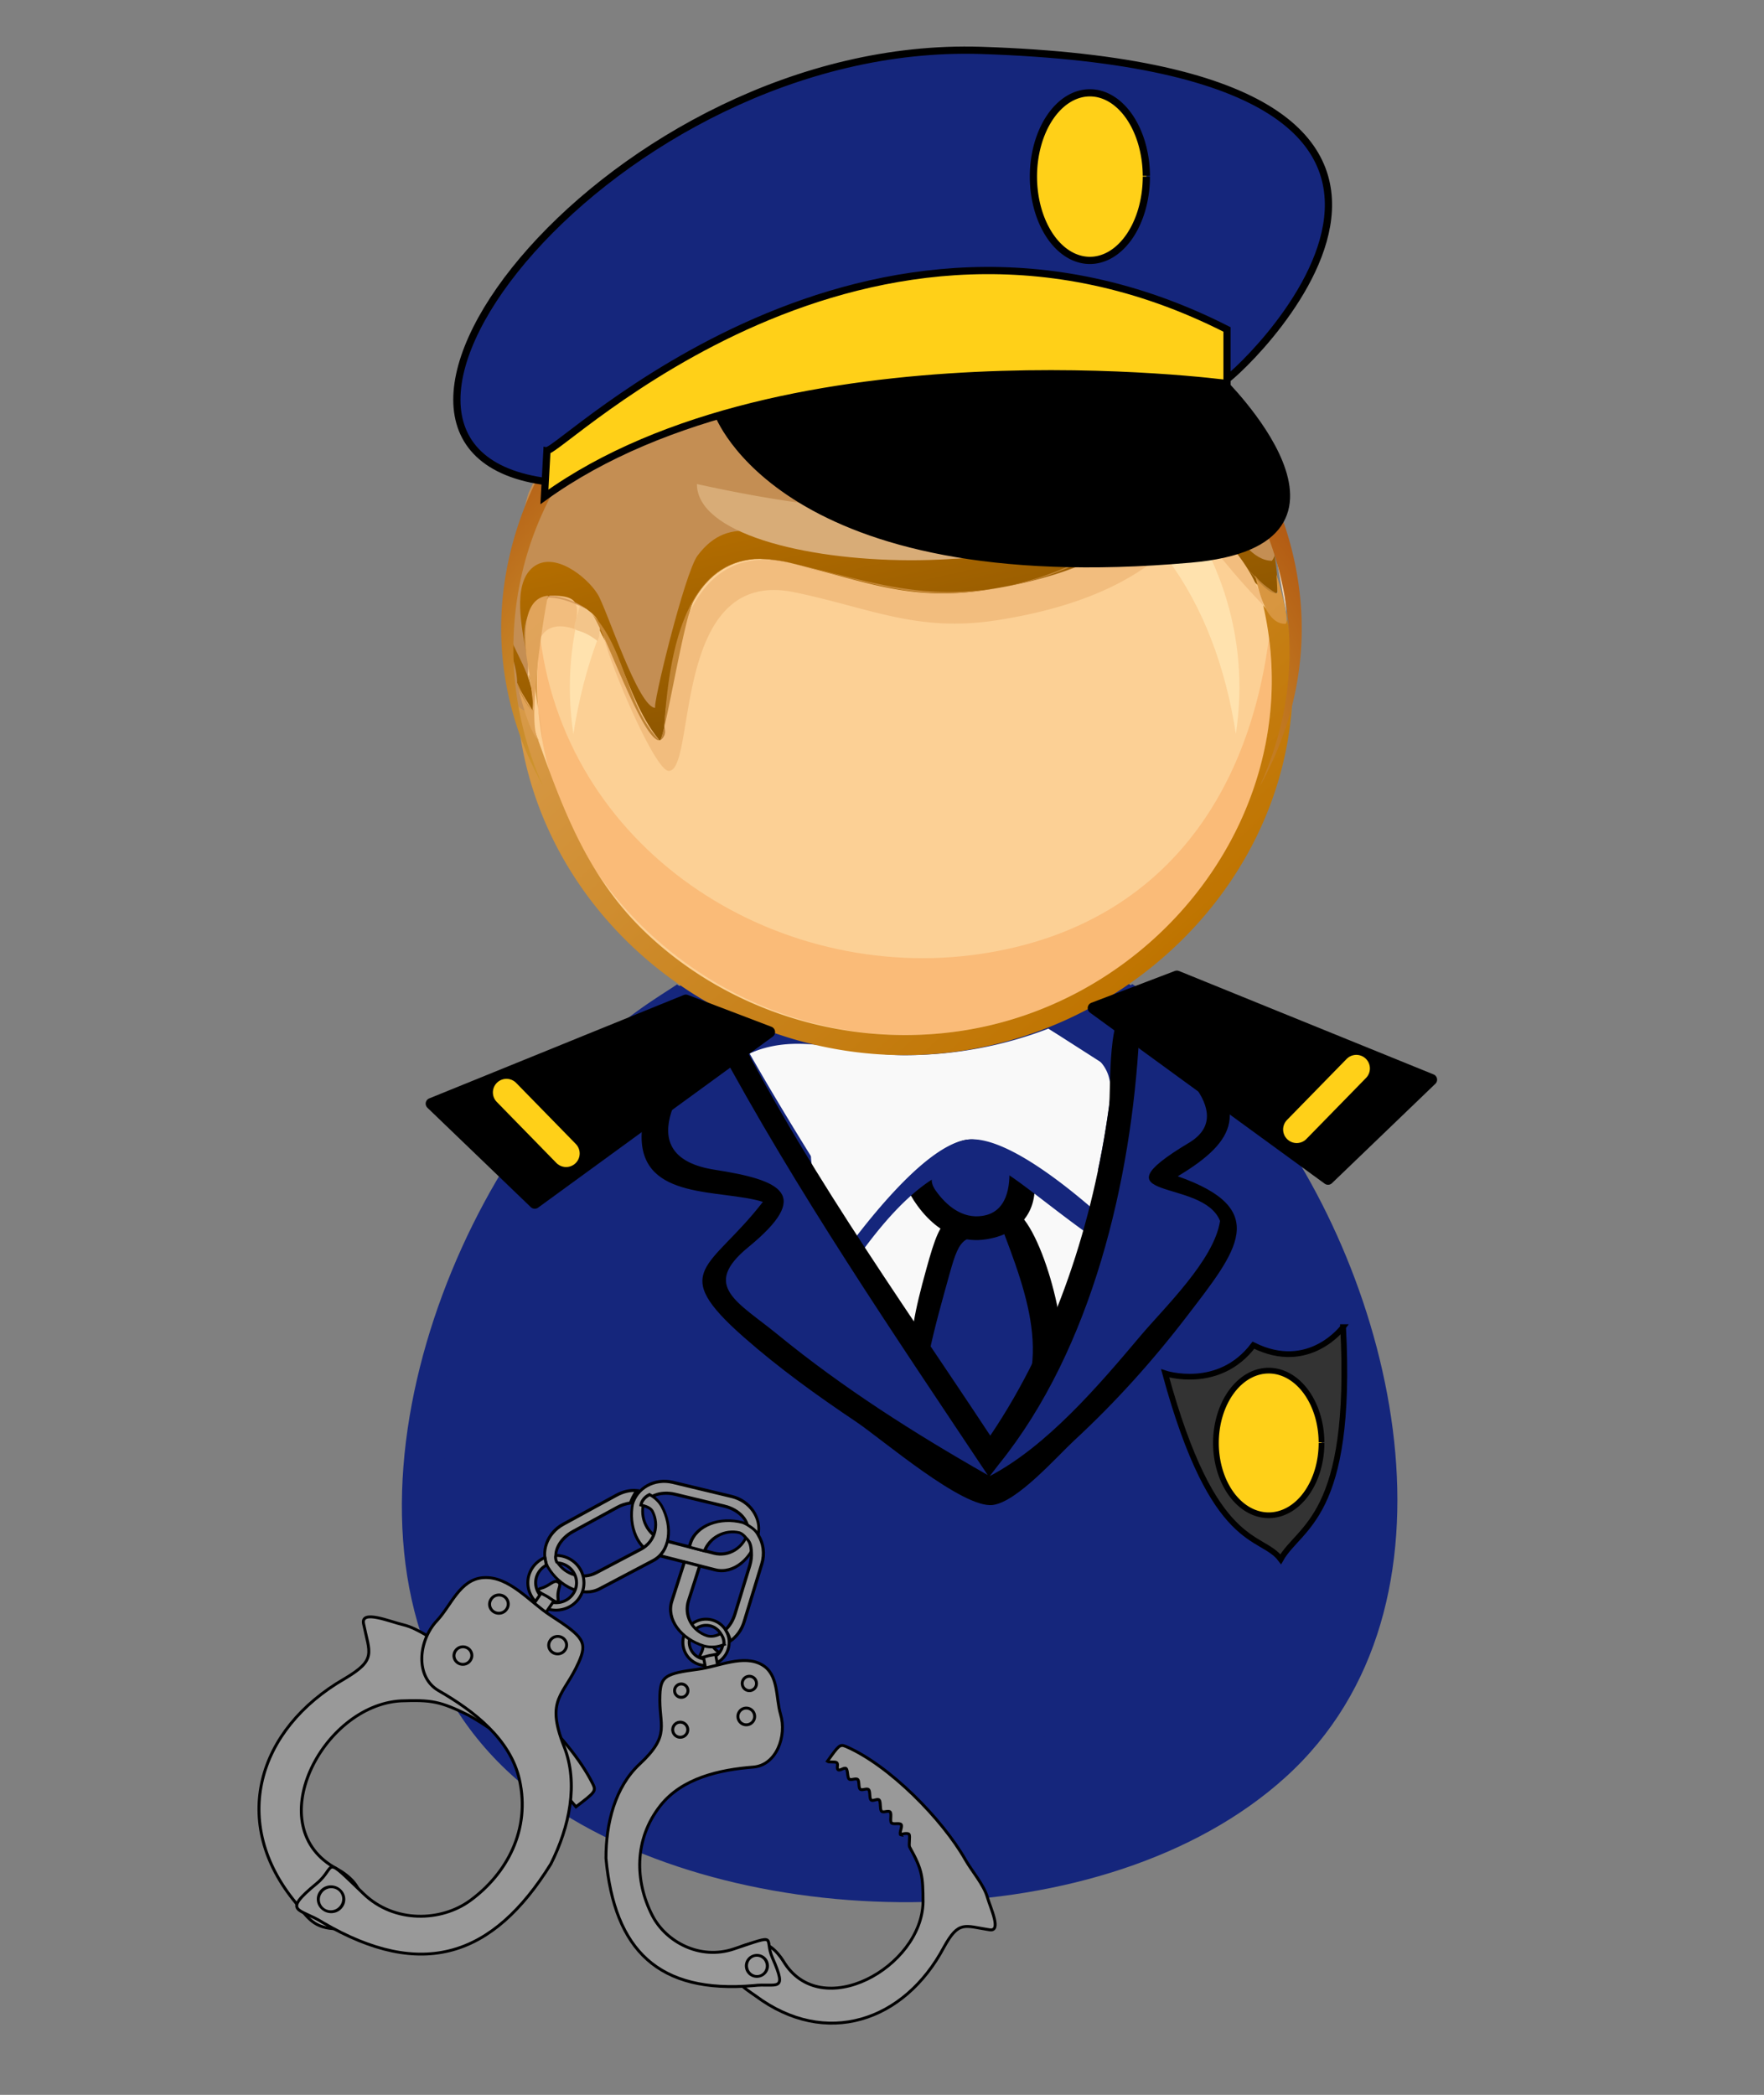 <svg xmlns="http://www.w3.org/2000/svg" xmlns:xlink="http://www.w3.org/1999/xlink" width="570.759" height="677.795" viewBox="0 0 535.087 635.433"><rect x="0" y="0" width="535.087" height="635.433" fill="#808080" stroke="none"/><defs><linearGradient xlink:href="#a" id="f" gradientUnits="userSpaceOnUse" gradientTransform="scale(151.8 -151.8) rotate(-48.517 -643.582 -73.794)" x1="-270.08" y1="460.09" x2="-268.41" y2="460.09"/><linearGradient x1="-270.08" x2="-268.41" gradientTransform="matrix(100.55 113.72 113.72 -100.55 -25192 76932)" y1="460.09" gradientUnits="userSpaceOnUse" y2="460.09" id="a"><stop offset="0" stop-color="#ffd8bf"/><stop offset=".539" stop-color="#bf7400"/><stop offset="1"/></linearGradient><linearGradient xlink:href="#b" id="g" gradientUnits="userSpaceOnUse" gradientTransform="scale(106.52 -106.52) rotate(-76.354 -420.827 53.816)" x1="-268.27" y1="455.77" x2="-266.57" y2="455.77"/><linearGradient x1="-268.27" x2="-266.57" gradientTransform="matrix(25.13 103.51 103.51 -25.13 -40422 39142)" y1="455.77" gradientUnits="userSpaceOnUse" y2="455.77" id="b"><stop offset="0" stop-color="#ffd8bf"/><stop offset=".539" stop-color="#bf7400"/><stop offset="1"/></linearGradient><linearGradient xlink:href="#c" id="h" gradientUnits="userSpaceOnUse" gradientTransform="scale(151.8 -151.8) rotate(-48.517 -643.582 -73.794)" x1="-270.09" y1="460.1" x2="-268.4" y2="460.1"/><linearGradient x1="-270.09" x2="-268.4" gradientTransform="matrix(100.55 113.72 113.72 -100.55 -25192 76932)" y1="460.1" gradientUnits="userSpaceOnUse" y2="460.1" id="c"><stop offset="0" stop-color="#f3c192"/><stop offset=".539" stop-color="#d49035"/><stop offset="1" stop-color="#765735"/></linearGradient><linearGradient xlink:href="#d" id="i" gradientUnits="userSpaceOnUse" gradientTransform="scale(106.52 -106.52) rotate(-76.354 -420.827 53.816)" x1="-268.26" y1="455.77" x2="-266.58" y2="455.77"/><linearGradient x1="-268.26" x2="-266.58" gradientTransform="matrix(25.13 103.51 103.51 -25.13 -40422 39142)" y1="455.77" gradientUnits="userSpaceOnUse" y2="455.77" id="d"><stop offset="0" stop-color="#f3c192"/><stop offset=".539" stop-color="#d49035"/><stop offset="1" stop-color="#765735"/></linearGradient><radialGradient xlink:href="#e" id="j" gradientUnits="userSpaceOnUse" gradientTransform="matrix(32.319 0 0 -32.319 10222.312 15149.944)" cx="-296.49" cy="466.06" r="1.685"/><radialGradient r="1.685" gradientTransform="matrix(32.319 0 0 -32.319 9620.6 15112)" cx="-296.49" cy="466.06" gradientUnits="userSpaceOnUse" id="e"><stop offset="0" stop-color="#fffa5f"/><stop offset="1" stop-color="#9f3300"/></radialGradient></defs><path d="M420.319 459.67c0 84.508-81.021 114.308-153.632 112.432-80.638-2.06-151.18-43.965-140.54-132.936 9.156-76.614 69.464-164.46 155.18-159.378 87.407 5.176 138.992 100.924 138.992 179.881" fill="#15267c"/><path d="M274.516 282.808c-83.397 0-139.625 87.93-145.835 163.101-7.174 86.974 68.663 122.992 145.217 122.992-69.45 0-144.11-31.125-140.618-111.366 3.344-76.863 63.523-137.472 141.181-137.472 73.965 0 130.828 54.266 136.925 127.539 6.994 84.177-61.802 121.3-137.374 121.3 73.924 0 146.134-34.363 142.863-117.768-3.01-76.886-56.522-168.326-142.359-168.326" fill="#15267c"/><path d="M166.852 334.33c-46.63 58.395-72.225 165.037.74 213.71 59.343 39.588 167.81 40.397 222.323-8.94 57.518-52.058 33.336-151.423-8.709-205.314-57.784-74.053-155.96-72.416-214.354.544M127.54 462.281c0-82.117 60.79-185.172 153.462-179.786 83.47 4.85 133.58 93.604 136.435 169.19 3.028 80.278-62.905 115.708-135.42 117.62-69.277 1.804-154.477-24.134-154.477-107.024" fill="#15267c"/><path d="M274.28 529.13c-49.251 0-108.705-7.395-144.62-45.068 12.619 62.802 79.681 83.699 136.093 85.244 60.477 1.656 134.805-16.225 149.268-84.398-34.863 37.048-92.636 44.222-140.74 44.222" fill="#15267c"/><path d="M274.516 281.2c78.295 0 129.902 79.149 138.12 149.64 9.507 81.514-47.386 125.81-124.187 130.004-68.939 3.716-157.28-21.523-157.28-104.78 0-76.264 52.44-168.852 135.986-174.647-83.681 5.663-137.492 96.304-140.571 172.844-3.51 87.12 80.41 118.135 154.72 116.222 77.1-1.986 143.22-42.015 136.818-126.45C412.39 368.498 358.554 281.2 274.516 281.2" fill="#15267c"/><path d="M304.942 355.698c-8.458 10.372-18.675 20.743-31.298 11.472-8.414 7.998-12.266 8.024-5.404 18.77 5.864 9.158 6.023 15.449 17.733 14.687 12.667-.835 33.991-1.777 38.55-14.966 3.366-9.739 7.578-12.837-1.87-19.374-5.65-3.922-11.592-7.443-17.71-10.589m59.03-2.686a1318.413 1318.413 0 00-6.718 3.786c5.295 1.866 4 2.653 6.718-3.786m-169.322-9.33c-14.08 9.404-5.059 15.574 5.941 25.632 5.618 5.13 10.548 13.08 17.193 7.33 4.463-3.86 9.996-7.381 13.63-12.087-13.251-4.113-37.74-.46-36.764-20.875m10.816-38.465c-4.705 3.293-28.325 18.973-27.556 25.11 8.362-9.33 17.884-17.218 27.556-25.11m133.091-3.458c-2.76 1.744 3.477 3.194 5.305 3.569-1.765-1.185-3.539-2.384-5.305-3.569" fill="#15267c"/><path d="M338.566 311.983c-1.943 1.369-3.886 2.734-5.835 4.114 1.788 1.147 3.587 2.299 5.375 3.447.154-2.517.305-5.044.46-7.56m-137.392-3.113c-16.931 12.74-28.454 21.213-16.13 41.857 11.925-9.573 12.995-22.35 22.844-34.62-2.31-1.524-9.992-4.356-6.714-7.237m136.873-6.8c-1.063.641-2.138 1.285-3.197 1.914 8.63 6.777 1.416 1.343 7.884 1.225-1.56-1.045-3.124-2.082-4.687-3.138" fill="#15267c"/><path d="M209.882 301.6c-10.566 6.995-20.158 15.39-28.708 24.72 2.546-2.685 26.269-26.342 28.708-24.72m129.04-.073c-2.457 1.6 3.577 3.304 5.626 3.981a2039.37 2039.37 0 01-5.626-3.98m-133.554-2.915c-9.58 6.362-28.208 17.035-27.612 29.62 9.349-10.264 19.919-19.447 31.6-26.96-1.335-.894-2.66-1.777-3.988-2.66m138.113-.11c-1.317.88-2.63 1.755-3.948 2.638 10.828 7.053 20.357 15.33 29.087 24.874-.75-12.678-15.195-20.893-25.14-27.512" fill="#15267c"/><path d="M363.27 320.427c1.792 2.178 3.599 4.367 5.398 6.545.062-2.988-1.744-5.166-5.397-6.545m-153.915-19.154c-6.692 4.309-32.266 20.147-31.47 28.749 3.347-3.882 28.722-30.551 31.47-28.749m130.174-.132c-2.66 1.692 8.046 5.769 9.27 6.582a140.38 140.38 0 00-9.27-6.582M332.499 294.522c-36.986-26.014-85.142-21.769-122.885 1.454 10.739 16.743 23.02 32.548 36.805 46.9 8.028 8.348 22.468 26.258 34.547 28.664 27.295 5.456 48.961-59.049 51.533-77.018" fill="#15267c"/><path d="M221.048 307.844c1.244 8.47 5.659 9.025 11.045 4.732-3.76-1.391-7.44-2.966-11.045-4.732m108.912-1.184l-6.84 3.267a1548.2 1548.2 0 014.901 3.145c.64-2.14 1.292-4.271 1.94-6.412m-114.321-1.634c1.343 1.95 2.288 1.258 0 0" fill="#15267c"/><path d="M245.996 350.544c0-9.812 71.562.46 78.59 1.983 10.396 2.273 15.915 3.572 13.623 14.885-3.175 15.68-9.25 31.06-15.56 45.698-3.943 9.147-9.855 28.013-19.723 32.8-6.453 3.127-16.747-16.487-19.05-20.155-9.271-14.738-17.483-30.176-25.224-45.76-3.889-7.84-12.656-20.301-12.656-29.451" fill="#f9f9f9"/><path d="M306.98 370.389c3.772 9.764 15.32 30.71 11.53 41.103-3.748 10.272-12.339 42.254-25.182 27.707-14.904-16.891-16.222-26.17-10.633-46.898 5.42-20.062 3.756-20.374 24.286-21.912" fill="#15267c"/><path d="M306.705 366.805c-19.786 1.501-20.5-.724-25.728 18.164-6.821 24.613-8.13 36.857 10.121 57.121 15.798 17.58 25.772-16.077 30.345-28.2 3.484-9.245-6.203-44.977-14.738-47.085m-2.134 7.359c9.404 24.598 15.375 44.792-4.559 66.558-7.509-5.42-20.165-20.82-18.068-30.732 1.678-7.899 3.911-15.695 6.064-23.476 3.406-12.314 4.308-11.43 16.563-12.35"/><path d="M277.022 356.199c3.576-2.786 11.615-11.994 15.941-12.403 2.45-.231 16.369 6.387 16.626 8.602 2.962 25.518-24.473 23.51-32.567 3.8" fill="#15267c"/><path d="M290.756 340.949c-3.102 2.42-18.837 11.968-17.56 15.283 4.102 10.669 13.108 21.622 25.849 19.697 25.875-3.921 14.418-39.564-8.29-34.98m2.694 7.02c4.227 1.931 8.45 3.88 12.682 5.805.408 5.99-.578 13.93-8.164 15.04-6.074.935-10.945-3.142-14.176-7.733-4.407-6.262 4.746-9.268 9.658-13.113"/><path d="M318.058 311.994c-13.896 5.35-28.766 8.072-43.656 8.072-17.14 0-31.265-7.395-47.037-.544 10.555 18.572 21.986 36.666 33.417 54.704 5.994-6.946 22.505-27.6 32.913-28.572 10.092-.942 29.521 15.25 36.663 20.68a266.332 266.332 0 006.313-32.729c1.722-13.395-8.124-14.87-18.613-21.61" fill="#f9f9f9"/><path d="M287.842 288.39c-26.784 11.614-53.564 23.23-80.344 34.848 16.574 22.045 31.236 44.77 45.996 68.085 9.963-15.438 30.923-46.051 50.57-36.07 6.99 3.547 33.497 27.104 38.865 25.47 9.477-2.917 12.457-28.748 14.128-36.518 3.77-17.605-12.42-20.46-26.707-29.632-12.295-7.902-28.715-22.968-42.508-26.184m.67 4.632c15.08 9.776 30.25 19.433 45.374 29.135a11945.02 11945.02 0 0019.676 12.623c2.873 1.85-6.704 37.98-11.744 41.43-8.436-8.304-34.458-32.041-48.119-30.555-13.425 1.454-33.185 28.05-40.032 37.571-12.527-19.915-25.073-39.31-39.145-58.148 24.686-10.614 49.303-21.42 73.99-32.056" fill="#15267c"/><path d="M218.145 310.022c23.179 45.956 53.81 88.913 82.136 131.804 19.33-25.916 30.89-58.38 37.06-89.803 2.766-14.062 4.392-28.34 4.922-42.667.077-2.045 14.165 9.305 14.908 10.033 5.062 4.938 14.672 13.951 13.366 22.02-1.31 8.035-19.18 9.779-19.18 15.842 0 7.417 27.333 3.241 21.148 16.478-6.666 14.25-17.888 27.163-28.137 38.9-11.586 13.285-34.845 44.686-52.137 34.678-21.769-12.634-43.23-26.463-62.382-42.86-3.462-2.952-19.143-13.952-14.809-19.99 3.242-4.514 29.529-20.606 15.857-23.803-10.816-2.528-33.384-.217-32.655-16.574.566-12.918 11.272-25.25 19.903-34.058" fill="#15267c"/><path d="M215.64 307.458c-9.58 9.389-21.022 23.244-21.022 37.365 0 19.392 24.006 15.765 36.798 19.734-15.857 20.544-29.054 20.596-5.684 41.14 10.647 9.367 22.218 17.693 33.976 25.577 7.818 5.254 32.32 26.335 41.408 25.231 7.428-.92 19.426-14.654 24.705-19.547 12.49-11.545 23.936-24.27 34.267-37.777 15.077-19.698 25.735-32.343-2.836-42.386 18.44-11 21.17-20.11 5.794-36.604-4.463-4.79-12.744-14.374-19.856-14.966-7.553-.626-6.1 25.363-6.791 30.444-4.765 34.874-16.181 70.433-36.015 99.8-28.079-42.605-59.071-85.415-81.238-131.477-1.166 1.167-2.34 2.318-3.506 3.466m11.32 70.867c19.47-15.96 10.353-20.313-10.157-23.51-25.28-3.918-11.203-25.533.507-38.66 24.345 45.341 53.766 88.45 82.294 131.263-22.181-12.612-43.925-26.43-63.696-42.608-12.108-9.907-23.314-14.712-8.947-26.485m76.098 65.745c28.233-34.988 40.135-86.23 42.49-129.865 8.987 6.439 30.632 23.138 15.102 32.439-29.959 17.947 4.216 10.456 9.43 23.704-1.781 11.88-16.976 26.354-24.238 34.981-12.752 15.15-28.3 33.314-45.628 42.42.953-1.251 1.898-2.465 2.844-3.68"/><path d="M389.043 206.824c0 61.879-54.098 110.17-114.64 110.17-60.544 0-114.637-48.288-114.637-110.17 0-61.897 54.064-110.23 114.636-110.23 60.58 0 114.64 48.326 114.64 110.23" fill="#fcd095"/><path d="M197.513 165.453c26.14-30.603 71.735-38.17 109.206-27.829 41.085 11.339 61.949 44.55 68.16 84.976 9.13-60.113-41.06-112.238-100.48-112.238-59.488 0-109.582 52.166-100.473 112.29 3.102-20.147 10.195-41.471 23.587-57.2" fill="#ffe2ae"/><path d="M384.915 193.55c-6.361 48.943-33.222 86.37-84.358 95.3-62.581 10.937-128.224-29.102-136.663-95.285-9.22 67.912 51.606 124.334 117.822 120.184 61.195-3.833 111.157-58.115 103.199-120.2" fill="#fabb78"/><path d="M613.09 70.037c-.813 1.694-.388 4.029-.133 5.782a28.364 28.364 0 01.133-5.782m59.651-2.775c3.902 16.91-8.826 33.075-25.636 35.187-9.197 1.158-18.654-1.85-25.357-8.285-6.042-5.805-7.714-13.415-10.608-20.727 0 17.46 15.024 30.912 32.021 30.912 19.038 0 35.268-17.132 31.47-36.502.16.365.134.678-.08.944a5.775 5.775 0 01-1.81-1.53m1.146-1.736c.034.744.034.744 0 0m-.03-.52c.033.559.033.559 0 0m-.026-.302c.023.283.008.075 0 0" fill="url(#f)" transform="matrix(3.679 0 0 3.679 -2091.847 -63.845)"/><path d="M355.971 112.544c19.57 19.896 30.415 37.25 31.563 66.727-.059-1.744-22.074-20.68-25.43-23.413-8.244-6.726-17.751 7.637-25.801 11.75-20.35 10.409-51.28 18.345-73.7 10.927-11.982-3.958-25.89-11.99-38.87-8.046-7.512 2.289-12.317 8.845-15.293 15.776-3.024 7.031-3.462 35.235-8.028 38.215-1.736 1.122-16.467-32.295-18.428-35.272-23.881-36.158-23.3 27.02-20.456 26.302-15.353 3.823-3.36-61.09-1.09-66.186 10.784-24.213 30.427-42.895 54.175-54.256 42.957-20.551 106.352-18.37 141.358 17.476" fill="#c48e53"/><path d="M610.095 68.235c.077 1.786 1.136 3.766 1.136 5.424-.226-.53 1.01 2.457 1.264 2.265.41-2.72-1.855-5.035-2.4-7.69m55.033-12.056c-.72 0-3.177 2.71-3.924 3.174-2.185 1.352-4.615 2.295-7.086 2.98-6.548 1.815-11.752 1.105-18.23.036-3.76-.618-7.026-2.871-9.782.793-1.062 1.41-3.777 12.553-3.482 12.553-1.41 0-4.004-8.16-4.756-9.373-.889-1.438-3.605-3.591-5.32-2.227-1.775 1.408-.873 5.2-.59 7.035-.752-3.993 1.698-5.624 5.018-3.552 1.301 1.246 4.823 10.945 6.02 10.797.41-.095 1.97-10.09 2.81-11.573 1.166-2.063 3.036-3.384 5.443-3.384 4.122.14 7.688 3.068 11.764 3.068 5.175 0 10.48-.783 15.271-2.802 1.598-.674 5.926-4.838 7.173-4.838 3.266-.635 5.41 7.404 8.341 7.404.46 0-.302-4.381-.354-4.673.413.763.42 1.427.021 1.993-3.103-.001-4.854-7.411-8.337-7.411" fill="url(#g)" transform="matrix(3.679 0 0 3.679 -2091.847 -63.845)"/><path d="M340.258 144.486c0 35.124-128.856 31.956-128.856 2.343 23.678 5.177 49.877 9.477 74.09 6.976 6.287-.659 54.766-18.024 54.766-9.32" fill="#d8ac77"/><path d="M384.61 156.656c2.24 9.521 3.675 19.495 5.573 29.116-.61-9.874-2.222-19.775-5.574-29.116" fill="#f3d4b2"/><path d="M167.02 180.662c-1.942 0-3.075 11.784-3.255 13.164-.331.702.129-.328.129-.265 2.14-4.15 6.526-4.14 10.411-2.726 1.417-7.609 1.527-10.173-7.284-10.173m180.54-20.11c-13.425 10.382-30.68 15.563-47.21 18.212-24.205 3.896-37.306-2.3-60.245-7.925-30.474-7.476-36.824 26.1-38.572 49.524.549 2.252.063 3.653-1.464 4.22-8.068-9.658-10.684-23.23-17.251-34.061-1.225 2.976 15.378 43.317 20.036 43.317 8.51 0 .622-61.904 38.012-54.207 22.973 4.716 37.214 12.303 61.621 8.491 17.929-2.807 37.303-8.554 51.08-20.952a77.488 77.488 0 00-6.007-6.619m11.114-7.078c7.8 11.059 15.063 20.315 24.551 30.142-2.693-11.688-13.8-24.285-24.55-30.142" fill="#f2bd7e"/><path d="M175.95 183.616c-3.024 11.192-2.557 4.706 5.324 10.828 2.067-5.54-.49-8.157-5.324-10.828m180.47-30.893c-2.42 0-7.075 6.45-8.86 7.83a75.709 75.709 0 016.002 6.621c6.059-5.445 5.996-6.765 12.814-.739-1.564-3.171-5.401-13.712-9.956-13.712" fill="#f3c58a"/><path d="M163.28 215.098c.397 3.172.79 6.343 1.191 9.51a61.49 61.49 0 00-1.192-9.51m.615-21.548" fill="#f1b26f"/><path d="M613.778 66.469c-2.128.194-1.916 3.37-1.805 4.795-.003-.02.757 4.505.521 4.66-.395-.733-.927-1.43-1.26-2.252.124.569 1.112 4.792 1.997 4.792-1.466 0 .244-10.834.547-11.995m60.056-1.766c.033.46.06.917.078 1.377.02.119-.02.18-.116.188a5.44 5.44 0 01-1.74-1.464c.28.849.776 3.986 2.495 3.986.512 0-.644-3.85-.717-4.087" fill="url(#h)" transform="matrix(3.679 0 0 3.679 -2091.847 -63.845)"/><path d="M200.574 224.344c-.147.158-.313.243-.508.243.17-.085.339-.173.508-.243m-41.809-13.116c.243.46.486.93.725 1.39-.243-.46-.486-.93-.725-1.39m-.703-1.439c.394.795.394.795 0 0m-.684-1.527c.515 1.152.515 1.152 0 0m-.449-1.1c0 .048.721 1.825 0 0m10.092-26.5c-1.35.434-2.69.872-4.043 1.306 5.915-2.77 16.6 3.834 15.076 2.88-3.325-2.383-7.005-3.785-11.033-4.186m220.359-.784c-.092.022-.184.06-.273.085.089-.026.18-.063.273-.085m.04-3.017c.026.486.026.486 0 0m-.136-2.163c.052.824.052.824 0 0m-156.03-5.154a59.19 59.19 0 0117.855 4.076c-5.736-2.045-11.715-3.907-17.855-4.076m-.688 0c-.88 0-.88 0 0 0m142.359-3.208c1.552 1.659 3.116 3.314 4.672 4.974-1.556-1.66-3.109-3.315-4.672-4.974m11.6-9.92a113.91 113.91 0 012.674 17.219c-.268-3.366-1.383-13.844-2.674-17.218m-28.105-3.694c-1.151.327-1.151.327 0 0" fill="#d69c5d"/><path d="M612.495 75.924c-.028.01-.028.01 0 0m-1.264-2.265c0 .522.903 1.986 1.17 2.232a10.1 10.1 0 01-1.17-2.232m.955-.484c0-.994.416 2.67.31 2.749.02-.927-.085-1.845-.31-2.75m5.202-5.231c1.042 1.348 4.165 10.455 5.57 10.455-2.732-2.806-2.78-7.591-5.57-10.455M612.877 66.815c-1.133.904-1.116 3.223-.903 4.45-.102-1.29-.288-3.49.903-4.45m61.035-.734c-.056.217-.056.217 0 0m-2.7-2.164c.463.572 1.775 2.352 2.584 2.352a10.05 10.05 0 01-2.585-2.352m-40.144-.48c-2.335.055-4.134 1.387-5.264 3.384-.84 1.482-2.399 11.478-2.81 11.573.374-.197.494-.58.361-1.144.335-4.752 1.261-13.662 7.713-13.813m.18 0c.381-.004.761.023 1.14.075-.38-.026-.76-.052-1.14-.075m33.973-4.506c-4.37 2.914-7.434 5.437-12.866 6.61-7.437 1.608-11.796-.243-18.807-1.822 6.264 1.415 9.976 3.289 16.602 2.233 6.354-1.01 10.007-3.647 15.071-7.021m.236-.066c1.894.753 3.253 2.438 4.65 3.875-.899-.924-3.059-3.875-4.65-3.875" fill="url(#i)" transform="matrix(3.679 0 0 3.679 -2091.847 -63.845)"/><path d="M610.921 70.866c0-18.706 18.42-31.275 36.011-29.248 19.193 2.213 34.03 21.759 25.532 40.562 11.567-20.806-7.844-44.235-29.629-44.235-21.787 0-40.992 23.502-29.46 44.238a27.537 27.537 0 01-2.454-11.317" fill="url(#j)" transform="matrix(3.679 0 0 3.679 -2091.847 -63.845)"/><g stroke-linecap="round" stroke-linejoin="round"><path d="M208.056 303.398l-77.219 31.37 31.37 30.163 71.189-51.88-25.338-9.653z" stroke="#000" stroke-width="3.433"/><path d="M153.63 331.362l18.086 18.513" fill="none" stroke="#ffd018" stroke-width="8.241"/></g><g stroke-linecap="round" stroke-linejoin="round"><path d="M356.997 296.124l77.218 31.37-31.37 30.164-71.188-51.881 25.337-9.653z" stroke="#000" stroke-width="3.433"/><path d="M411.422 324.089l-18.086 18.512" fill="none" stroke="#ffd018" stroke-width="8.241"/></g><g stroke="#000" stroke-width=".462"><path d="M166.367 146.169c79.333-100.556 202.38-43.08 204.722-30.478.372 1.948 107.644-94.539-73.448-100.402-111.386-3.61-208.616 121.516-131.274 130.88z" fill="#15267c" fill-rule="evenodd" stroke-width="2.189"/><path d="M217.783 125.427s48.44-16.606 152.365-10.348c0 0 50.715 49.293-8.992 54.5-123.835 10.896-143.373-44.152-143.373-44.152z" fill-rule="evenodd" stroke-width="2.189"/><path d="M165.908 136.651l-.766 14.069c72.66-52.357 207.063-34.372 207.063-34.372v-16.41c-109.79-55.878-201.987 37.107-206.297 36.713z" fill="#ffd018" fill-rule="evenodd" stroke-width="2.189"/><path d="M347.732 53.571a17.128 25.416 0 01-17.093 25.417 17.128 25.416 0 01-17.163-25.314A17.128 25.416 0 01330.5 28.156a17.128 25.416 0 0117.232 25.21" fill="#ffd018" stroke-width="2.189"/></g><path d="M407.411 402.548c3.058 57.918-13.202 60.316-18.918 70.409-5.958-7.974-20.307-2.137-35.056-56.372 0 0 16.277 5.333 26.77-8.547 16.92 8.443 27.204-5.49 27.204-5.49z" fill="#333" fill-rule="evenodd" stroke="#000" stroke-width="1.737"/><path d="M400.865 437.686a16.013 21.936 0 01-15.98 21.936 16.013 21.936 0 01-16.045-21.847 16.013 21.936 0 0115.915-22.025 16.013 21.936 0 0116.11 21.759" fill="#ffd018" stroke="#000" stroke-width="1.737"/><g fill="#999"><g stroke-width="1.4"><g stroke-width="3.23"><path d="M215.456 505.076a7.032 7.032 0 005.616-8.204 7.034 7.034 0 00-8.204-5.616c-3.813.714-6.32 4.39-5.607 8.202.714 3.815 4.382 6.332 8.195 5.618zm-.315-1.913a5.127 5.127 0 01-5.98-4.094 5.127 5.127 0 014.094-5.98 5.114 5.114 0 015.972 4.095 5.12 5.12 0 01-4.086 5.98z" stroke="#000" stroke-width=".883"/><g stroke="#000"><path d="M217.827 505.877l-3.698.693-.819-4.377 3.698-.692z" stroke-width=".883"/><path d="M212.535 501.713c1.098-1.891.628-3.833 1.93-4.077 1.302-.243.773 1.315 3.083 3.177 1.12.903-.907 1.082-2.209 1.326-1.302.243-3.897 1.455-2.804-.426z" stroke-width=".883"/></g><path d="M229.216 605.42c21.277 15.824 45.05 7.811 57.071-14.703 4.567-8.313 6.262-6.52 13.897-5.354 3.735.568.255-6.597-.681-9.892-1.086-3.809-4.707-7.908-6.662-11.355-6.99-12.327-23.129-28.718-36.254-34.361-1.838-.788-2.17-.317-5.624 4.507.534.397 2.31-.019 2.854.405.544.424-.142 1.69.409 2.137.554.45 1.875-.824 2.43-.352.556.471.348 2.688.907 3.178.557.494 2.052-.373 2.61.14.56.51.18 2.4.734 2.927.555.53 2.025-.396 2.575.149.55.542.179 2.558.72 3.116.54.558 1.958-.53 2.49.04.53.568.171 2.798.689 3.38.517.582 2.137-.333 2.64.257.5.59-.119 2.68.365 3.276.482.597 2.503-.087 2.964.516.463.6-.636 2.485-.197 3.09-.283-.055 2.188-.727 2.6-.12.41.608-.194 3.287.189 3.894 3.866 6.926 4.01 8.912 4.05 16.64-.333 19.731-31.04 36.931-42.42 17.856-1.856-2.925-5.038-6.267-8.867-5.453-4.356.924-6.703 1.806-6.52 5.99.26 5.913 3.209 7.385 7.03 10.093z" fill-rule="evenodd" stroke="#000" stroke-width=".883"/><path d="M234.328 593.916c-2.711-6.138 2.31-7.481-11.715-2.753-10.306 3.476-20.625-2.153-24.725-10.109-5.326-10.334-5.643-23.141 2.46-33.387 6.587-8.327 17.87-10.85 28.143-11.662 7.042-.556 10.25-9.424 8.286-15.994-1.504-5.03-.485-12.078-5.644-15.047-5.587-3.216-13.234.56-19.291 1.354-9.993 1.307-11.428 2.118-11.666 7.796-.395 9.403 3.49 12.002-6.16 20.988-7.449 6.94-10.227 17.932-10.205 28.575 2.562 27.884 15.921 41.113 44.738 38.615 6.861-.856 10.548 2.419 5.779-8.376z" fill-rule="evenodd" stroke="#000" stroke-width=".883"/><path d="M53.538 431.62a10.102 11.617 0 11-20.203 0 10.102 11.617 0 1120.203 0z" transform="rotate(169.396 99.417 367.09) scale(.314 .273)" stroke="#000" stroke-width="3.012"/><path d="M204.659 513.194a2.028 2.028 79.395 113.987-.747 2.028 2.028 79.395 11-3.987.747zM225.19 511.035a2.158 2.158 79.395 114.242-.794 2.158 2.158 79.395 11-4.242.794zM223.881 521.11a2.538 2.538 79.395 114.99-.934 2.538 2.538 79.395 11-4.99.934zM204.1 525.095a2.283 2.283 79.395 114.488-.84 2.283 2.283 79.395 11-4.489.84z" stroke="#000" stroke-width=".883"/></g><g stroke-width="4.312"><path d="M111.66 815.78h81.72c25.07 0 45.35 12.15 46.21 27.47l.081-2.684c-1.046 21.925-21.48 39.551-46.559 39.856l-81.748.994c-25.084.3-45.227-16.83-45.91-38.45.847-15.04 21.131-27.19 46.21-27.19zm-8.482 87.319l97.784-1.189c30.23-.367 54.868-27.67 55.846-61.552l-.09 2.89c-.69-23.68-25.09-42.56-55.31-42.56h-97.75c-30.224 0-54.623 18.88-55.308 42.381.413 33.686 24.59 60.396 54.826 60.028z" transform="matrix(-.183 -.044 -.05 .217 280.98 284.746)" stroke="#000"/><path d="M59.693 817.77c-6.864 7.085-11.016 15.896-11.261 25.498.494 33.879 24.673 60.588 54.907 60.221l66.239-.78.593-21.615-58.646.713c-25.088.305-45.231-16.828-45.996-38.643.31-6.165 3.819-11.825 9.548-16.38-4.783-5.75-10.063-7.54-15.384-9.014zm23.576 3.968c7.82-3.74 17.671-5.96 28.391-5.96h81.72c7.833 0 15.198 1.186 21.65 3.284 12.075 3.611 16.095 7.004 19.534 12.735 3.08 3.653 4.78 7.07 5.147 10.304-.897 20.152-20.147 37.34-44.187 38.634l-.49 21.591 6.09-.029c30.234-.145 54.867-27.67 55.72-60.299-.206-1.56-.488-3.598-1.208-6.25-2.467-6.577-3.887-13.29-11.475-19.205-10.13-9.69-25.49-15.85-42.75-15.85h-97.75c-13.788 0-26.364 3.929-36.022 10.452 3.91 1.591 7.957 3.386 15.631 10.593z" stroke="#000" transform="matrix(.055 -.18 -.213 -.062 390.548 560.28)"/><path d="M201.41 800.69h-97.75c-12.184 0-23.438 2.559-32.558 7.773 9.899 4.27 14.029 7.135 19.021 10.686 6.489-2.13 13.647-3.37 21.537-3.37h81.72c25.07 0 45.35 12.15 46.19 26.131-1.067 20.586-21.502 38.212-46.581 38.517l-81.748.994c-25.088.305-45.231-16.828-45.853-38.452.385-5.686 6.098-10.162 11.46-14.636-3.575-3.504-10.786-7.23-20.522-6.708-4.867 6.32-7.75 13.703-8.035 21.447.351 33.688 24.529 60.398 54.764 60.03l97.784-1.189c30.24-.36 54.88-27.67 55.87-60.1-.67-22.24-25.07-41.12-55.29-41.12z" transform="matrix(-.165 .09 .108 .194 117.611 288.883)" stroke="#000"/></g><g stroke-width="2.701"><path d="M-5.048 832.3a25.584 25.584 0 004.192-14.08c0-14.2-11.494-25.72-25.688-25.72-14.194 0-25.719 11.52-25.719 25.72 0 14.19 11.525 25.72 25.719 25.72 5.24 0 10.113-1.572 14.174-4.268-.37-2.125-2.215-3.785-4.701-5.243a18.653 18.653 0 01-9.63 2.661c-10.347 0-18.718-8.4-18.718-18.75s8.37-18.75 18.719-18.75c10.348 0 18.75 8.4 18.75 18.75 0 3.16-.784 6.138-2.166 8.751z" stroke="#000" transform="matrix(-.275 -.18 .184 -.268 10.77 694.606)"/><g stroke="#000"><path d="M10.926 763.02h13.763v16.289H10.926z" transform="matrix(-.275 -.18 .184 -.268 27.857 696.088)"/><path d="M27.152 781.56c-5.221 6.06-4.837 13.36-9.683 13.36-4.847 0-1.895-5.25-8.95-13.5-3.42-4 3.99-3.28 8.837-3.28 4.846 0 14.995-2.61 9.796 3.42z" transform="matrix(-.275 -.18 .184 -.268 27.857 696.088)"/></g><g stroke="#000"><path d="M877.37 283.2c92.75 28.44 120.63 115.89 80.31 200.11-14.61 31.48-5.65 32.59 14.32 52.57 9.78 9.79-18.88 15.05-30.63 19.42-13.58 5.06-33.52 3.26-47.91 4.97-51.49 6.1-134.78-5.96-179.85-32.43-6.31-3.71-5.64-5.7 1.09-26.34 37.31 11.41 87.92 19.53 129.77 16.58 28.79-3.62 36.07-6.84 58.94-23.46 57.45-43.73 41.62-171.54-39.27-163.75-12.64.86-29.39-1.28-35.29-14.33-6.71-14.84-9.2-23.67 3.53-32.19 17.99-12.05 28.73-6.55 44.99-1.15z" fill-rule="evenodd" transform="matrix(-.275 -.18 .184 -.268 278.983 811.098)"/><path d="M871.94 309.17c-6.75 23.6 12.12 25.96-41.08 15.84-39.09-7.44-73.67 18.11-84.56 49-14.14 40.11-8.88 86.69 25.61 119.77 28.03 26.89 70.19 30.39 107.83 28.2 25.8-1.5 41.86 29.04 38.02 53.83-2.93 18.98 4.28 44.02-12.93 57.36-18.64 14.45-48.24 4.58-70.6 4.74-36.86.25-42.47-1.97-46.17-22.43-6.14-33.88 6.64-45.24-32.82-72.99-30.47-21.43-46.03-59.88-51.28-98.47-4.65-102.34 37.16-156.97 142.85-162.31 25.3-.33 37.02-14.05 25.13 27.46z" fill-rule="evenodd" transform="matrix(-.275 -.18 .184 -.268 278.983 811.098)"/><path d="M53.538 431.62a10.102 11.617 0 11-20.203 0 10.102 11.617 0 1120.203 0z" transform="matrix(.305 .222 .197 -.259 2.141 678.243)" stroke-width="2.519"/><g><path d="M733.41 353.17a8.12 8.12 0 11-16.238 0 8.12 8.12 0 1116.238 0zM733.27 411.76a8.488 8.487 0 11-16.974 0 8.488 8.487 0 1116.974 0zM666.74 409.74a8.12 8.12 0 11-16.238 0 8.12 8.12 0 1116.238 0z" transform="matrix(-.275 -.18 .184 -.268 274.888 727.385)"/></g></g></g></g></g></svg>